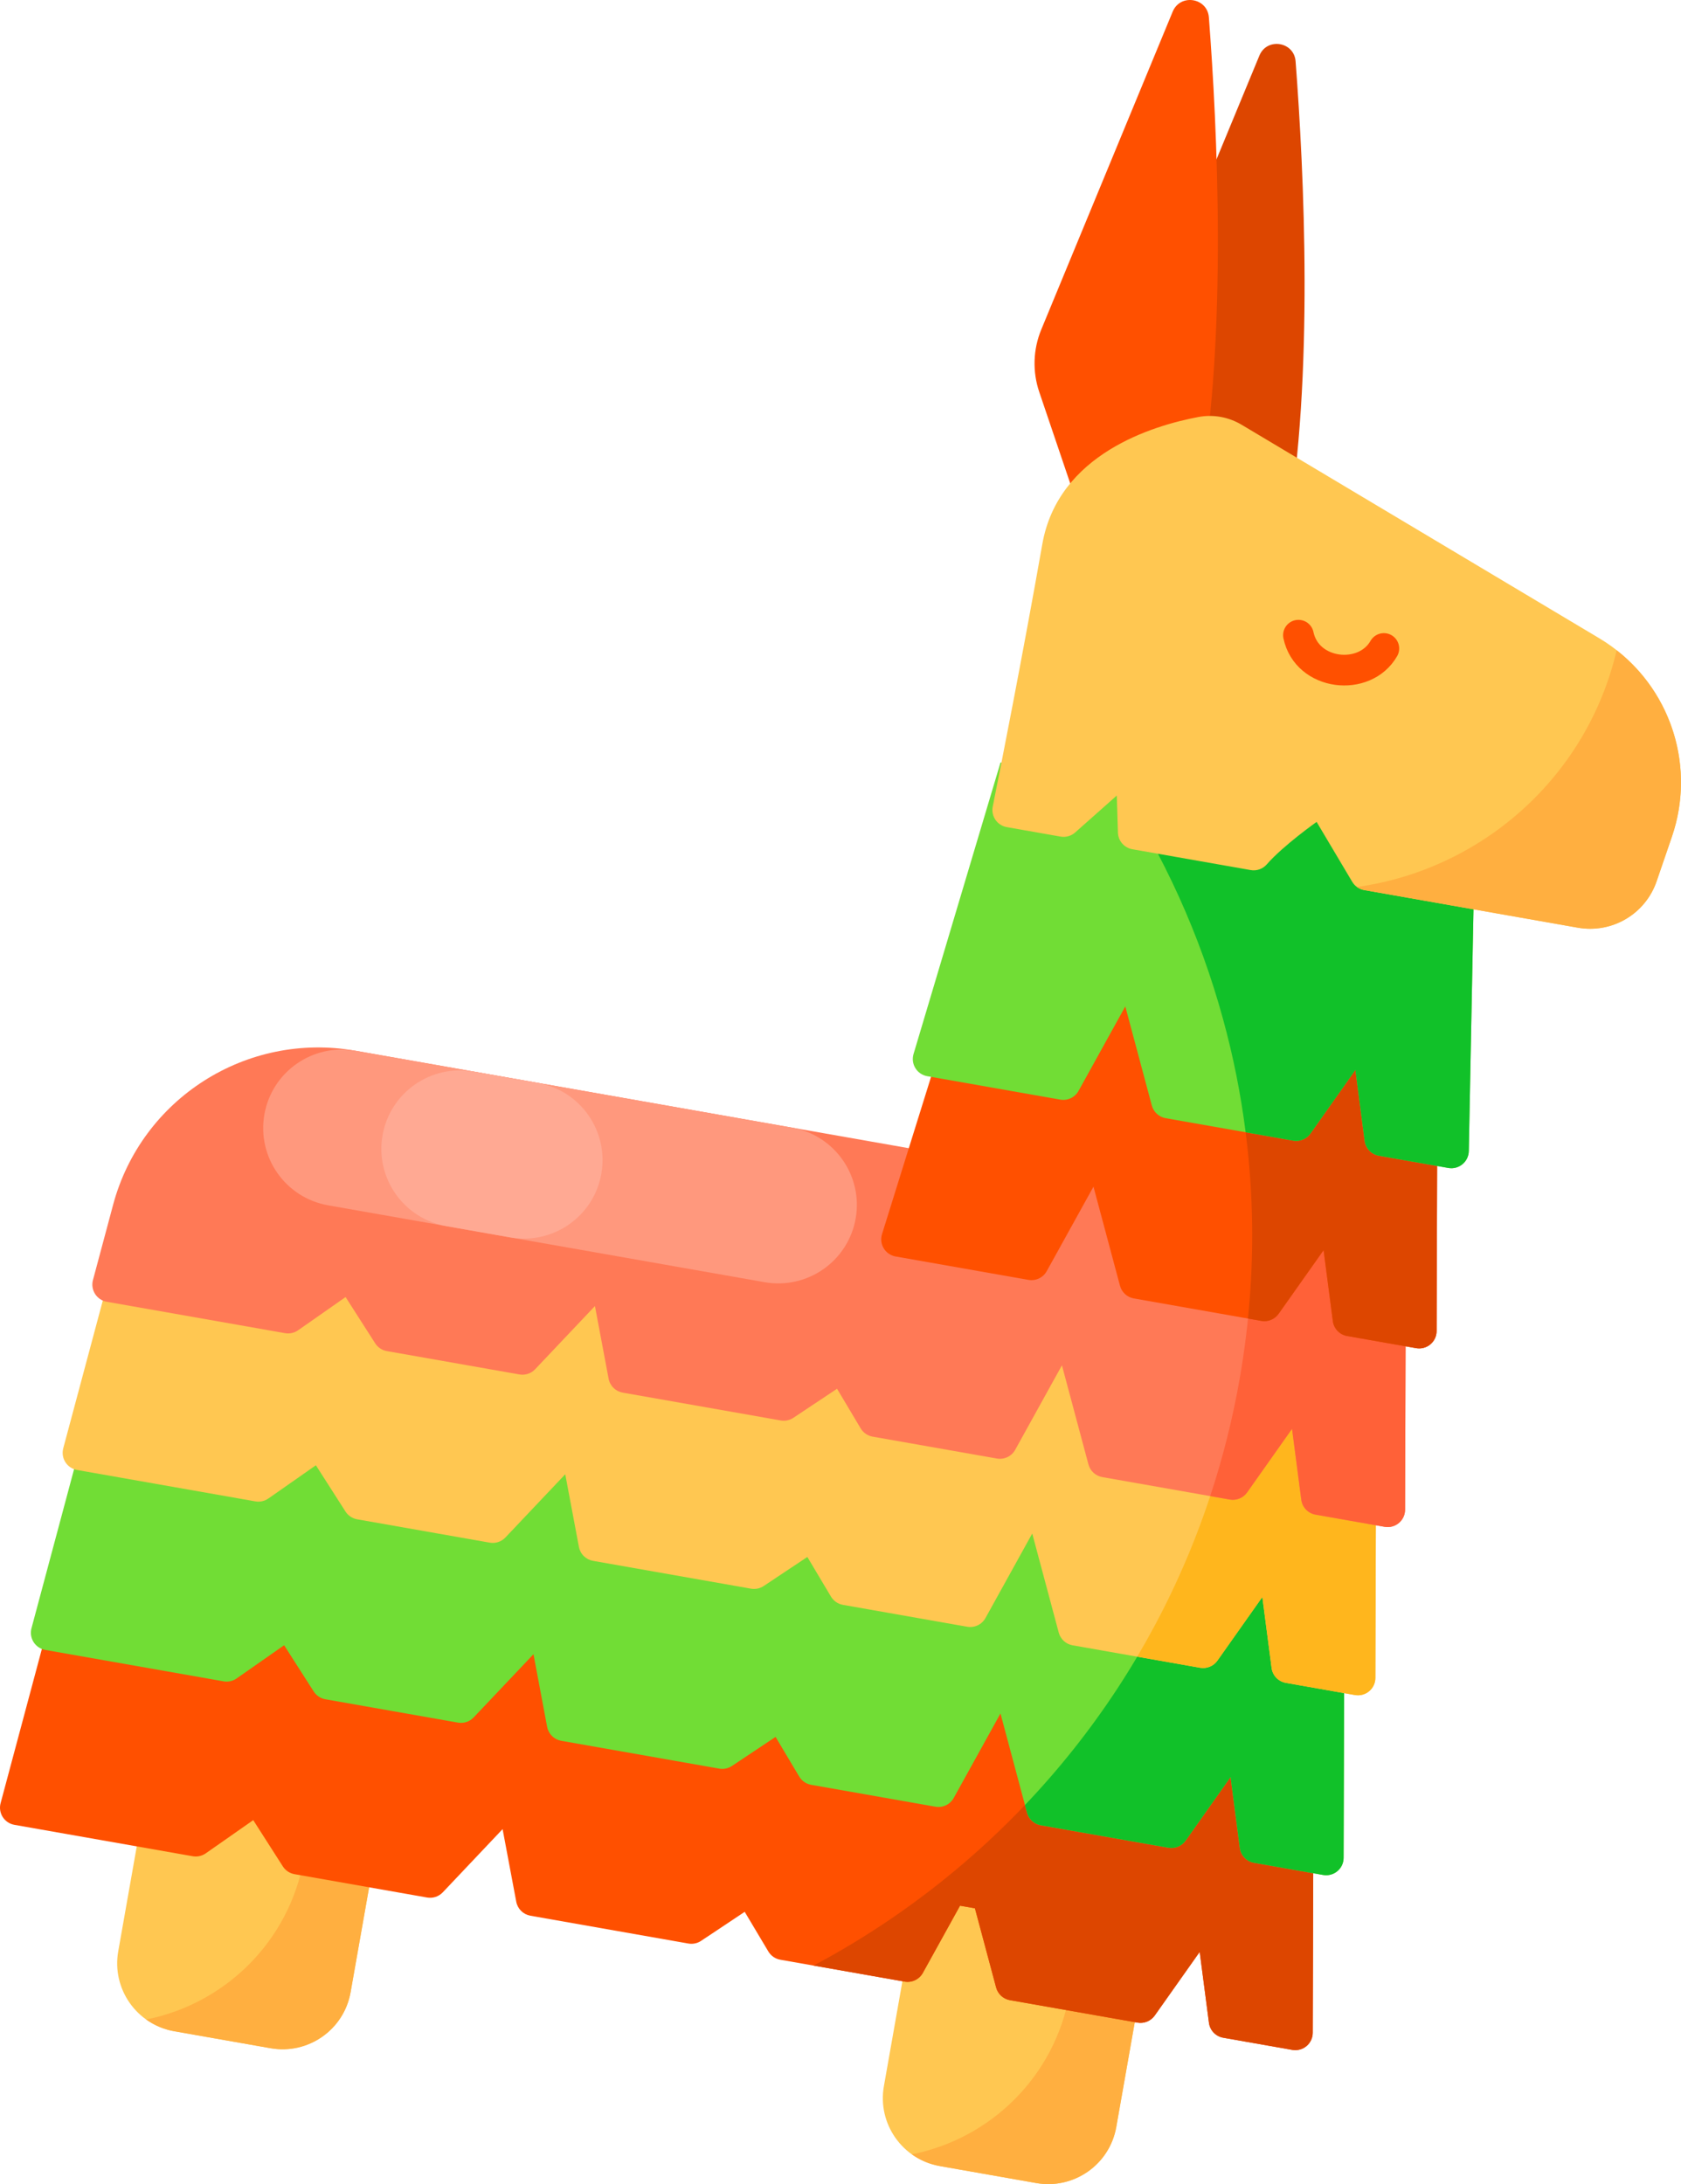 <?xml version="1.0" encoding="UTF-8"?> <svg xmlns="http://www.w3.org/2000/svg" width="274" height="356" viewBox="0 0 274 356" fill="none"> <path d="M44.102 333.849L28.405 331.084C22.28 330.006 18.192 324.174 19.272 318.057L24.616 287.783L62.49 294.453L57.146 324.727C56.066 330.843 50.226 334.927 44.102 333.849Z" fill="#FFC751"></path> <path d="M62.49 294.45L57.145 324.725C56.065 330.839 50.228 334.928 44.099 333.848L28.403 331.084C26.752 330.795 25.187 330.139 23.824 329.166C36.607 326.639 47.143 316.525 49.542 302.936C50.173 299.384 50.207 295.751 49.643 292.188L62.49 294.45Z" fill="#FFAF40"></path> <path d="M168.903 355.827L153.206 353.062C147.082 351.984 142.993 346.152 144.073 340.035L153.032 289.287L190.906 295.957L181.947 346.705C180.867 352.821 175.028 356.905 168.903 355.827Z" fill="#FFC751"></path> <path d="M187.292 316.429L181.948 346.703C180.868 352.818 175.031 356.906 168.902 355.826L153.206 353.062C151.555 352.773 149.99 352.118 148.626 351.144C161.41 348.617 171.946 338.503 174.345 324.915C174.976 321.362 175.01 317.73 174.446 314.166L187.292 316.429Z" fill="#FFAF40"></path> <path d="M189.211 87.821L183.527 71.045C182.402 67.726 182.52 64.112 183.859 60.873L205.28 9.058C206.513 6.075 210.933 6.773 211.179 9.991C212.553 27.924 214.182 61.587 209.762 86.623L189.211 87.821Z" fill="#DD4600"></path> <path d="M175.078 80.661L169.394 63.886C168.269 60.567 168.387 56.953 169.726 53.714L191.146 1.899C192.379 -1.084 196.799 -0.386 197.046 2.832C198.419 20.765 200.048 54.428 195.628 79.464L175.078 80.661ZM213.973 331.333L214.108 286.679L239.285 144.073L171.88 97.61L154.245 196.029L65.141 175.147C44.197 170.239 23.426 183.916 19.691 205.075L11.581 251.013L0.097 293.911C-0.005 294.291 -0.027 294.688 0.033 295.077C0.093 295.466 0.234 295.838 0.445 296.17C0.657 296.501 0.936 296.786 1.263 297.004C1.591 297.223 1.961 297.371 2.349 297.439L31.411 302.557C32.154 302.688 32.918 302.519 33.535 302.087L41.278 296.673L46.102 304.212C46.313 304.543 46.592 304.827 46.919 305.045C47.247 305.263 47.616 305.411 48.003 305.479L69.614 309.285C70.078 309.367 70.554 309.332 71.001 309.185C71.447 309.037 71.85 308.781 72.173 308.44L81.923 298.138L84.15 309.979C84.257 310.546 84.534 311.068 84.945 311.474C85.356 311.879 85.881 312.151 86.45 312.251L112.203 316.786C112.923 316.913 113.665 316.758 114.273 316.353L121.386 311.619L125.239 318.082C125.448 318.433 125.73 318.734 126.067 318.966C126.403 319.198 126.785 319.355 127.188 319.426L147.442 322.993C148.026 323.095 148.627 323.014 149.161 322.759C149.696 322.503 150.137 322.088 150.423 321.57L156.484 310.619L158.912 311.046L162.365 323.954C162.505 324.477 162.791 324.948 163.19 325.314C163.589 325.679 164.084 325.923 164.617 326.017L185.404 329.678C185.935 329.772 186.482 329.712 186.981 329.507C187.479 329.302 187.909 328.959 188.22 328.519L195.548 318.148L197.056 329.71C197.135 330.309 197.402 330.868 197.821 331.305C198.239 331.742 198.786 332.034 199.381 332.139L210.638 334.121C211.046 334.193 211.465 334.174 211.865 334.067C212.265 333.96 212.637 333.767 212.955 333.502C213.273 333.236 213.528 332.904 213.704 332.53C213.88 332.155 213.972 331.747 213.973 331.333Z" fill="#FF5000"></path> <path d="M210.639 334.122L199.377 332.139C198.782 332.034 198.235 331.743 197.818 331.306C197.401 330.869 197.134 330.31 197.058 329.711L195.548 318.15L188.222 328.52C187.91 328.96 187.479 329.301 186.98 329.506C186.482 329.711 185.935 329.771 185.404 329.678L164.617 326.017C164.084 325.922 163.59 325.678 163.191 325.312C162.793 324.947 162.507 324.475 162.368 323.953L158.912 311.044L156.486 310.617L150.424 321.568C150.138 322.088 149.696 322.504 149.16 322.759C148.625 323.015 148.023 323.096 147.439 322.992L132.611 320.38C167.932 301.577 194.544 267.329 202.033 224.913C209.529 182.457 196.221 141.143 169.413 111.406L171.884 97.612L239.288 144.076L214.112 286.678L213.972 331.331C213.972 331.745 213.88 332.154 213.705 332.529C213.53 332.904 213.274 333.236 212.956 333.502C212.639 333.768 212.267 333.961 211.866 334.068C211.466 334.175 211.047 334.193 210.639 334.122Z" fill="#DD4600"></path> <path d="M16.615 222.504L5.13 265.402C5.028 265.782 5.006 266.179 5.066 266.568C5.126 266.957 5.267 267.329 5.479 267.661C5.69 267.993 5.969 268.277 6.297 268.496C6.624 268.715 6.994 268.863 7.382 268.931L36.445 274.049C37.187 274.18 37.951 274.011 38.569 273.579L46.311 268.165L51.135 275.704C51.346 276.035 51.625 276.319 51.952 276.537C52.279 276.755 52.648 276.903 53.036 276.971L74.647 280.777C75.11 280.858 75.586 280.823 76.033 280.676C76.48 280.528 76.883 280.272 77.206 279.931L86.956 269.629L89.182 281.47C89.289 282.037 89.566 282.558 89.977 282.964C90.388 283.37 90.913 283.641 91.483 283.741L117.236 288.277C117.956 288.403 118.697 288.248 119.305 287.844L126.417 283.109L130.271 289.572C130.48 289.923 130.762 290.224 131.098 290.456C131.435 290.688 131.817 290.845 132.219 290.916L152.474 294.483C153.057 294.585 153.658 294.504 154.193 294.248C154.727 293.993 155.169 293.578 155.455 293.06L163.076 279.29L167.397 295.444C167.537 295.967 167.823 296.438 168.222 296.804C168.621 297.169 169.116 297.413 169.65 297.507L190.437 301.168C190.968 301.261 191.515 301.202 192.013 300.997C192.512 300.792 192.942 300.449 193.253 300.009L200.58 289.638L202.089 301.2C202.167 301.799 202.434 302.358 202.853 302.795C203.271 303.232 203.818 303.524 204.414 303.629L215.671 305.611C216.079 305.683 216.497 305.665 216.898 305.558C217.298 305.451 217.67 305.258 217.988 304.993C218.306 304.727 218.562 304.395 218.738 304.021C218.914 303.646 219.005 303.237 219.007 302.823L219.142 258.169L16.615 222.504Z" fill="#71DD35"></path> <path d="M215.673 305.608L204.411 303.625C203.816 303.521 203.269 303.229 202.852 302.792C202.435 302.355 202.169 301.796 202.092 301.197L200.582 289.637L193.256 300.007C192.945 300.447 192.514 300.79 192.015 300.995C191.516 301.2 190.969 301.258 190.438 301.164L169.651 297.503C169.119 297.41 168.624 297.167 168.226 296.802C167.827 296.438 167.541 295.967 167.4 295.446L167.068 294.213C178.131 282.594 187.195 268.927 193.594 253.672L219.144 258.171L219.004 302.824C219.003 304.583 217.408 305.914 215.673 305.608Z" fill="#11C129"></path> <path d="M21.793 193.173L10.308 236.071C10.206 236.451 10.185 236.848 10.245 237.237C10.305 237.626 10.445 237.998 10.657 238.33C10.869 238.662 11.147 238.946 11.475 239.165C11.803 239.384 12.172 239.532 12.56 239.6L41.623 244.718C42.365 244.848 43.129 244.679 43.747 244.248L51.489 238.833L56.313 246.372C56.525 246.704 56.803 246.987 57.13 247.205C57.458 247.423 57.827 247.571 58.214 247.639L79.825 251.445C80.288 251.527 80.765 251.492 81.211 251.345C81.658 251.197 82.061 250.941 82.384 250.6L92.134 240.298L94.361 252.139C94.467 252.706 94.745 253.227 95.156 253.633C95.567 254.039 96.092 254.31 96.661 254.41L122.414 258.946C123.134 259.072 123.875 258.917 124.484 258.513L131.596 253.778L135.449 260.241C135.658 260.592 135.94 260.893 136.277 261.125C136.613 261.357 136.995 261.514 137.398 261.585L157.652 265.151C158.236 265.254 158.837 265.172 159.371 264.917C159.906 264.662 160.347 264.247 160.633 263.729L168.253 249.959L172.574 266.113C172.714 266.635 173 267.107 173.399 267.473C173.799 267.838 174.294 268.082 174.827 268.176L195.614 271.837C196.145 271.93 196.692 271.871 197.191 271.666C197.69 271.461 198.119 271.118 198.43 270.678L205.758 260.307L207.266 271.869C207.344 272.468 207.612 273.027 208.03 273.464C208.448 273.901 208.995 274.193 209.592 274.298L220.848 276.28C221.256 276.352 221.675 276.334 222.075 276.227C222.476 276.12 222.848 275.927 223.166 275.662C223.483 275.396 223.739 275.064 223.915 274.69C224.091 274.315 224.183 273.906 224.184 273.492L224.319 228.838L21.793 193.173Z" fill="#FFC751"></path> <path d="M220.85 276.282L209.589 274.299C208.993 274.195 208.447 273.903 208.029 273.466C207.612 273.029 207.346 272.47 207.27 271.871L205.761 260.304L198.433 270.681C198.121 271.12 197.691 271.462 197.192 271.667C196.693 271.872 196.146 271.931 195.615 271.838L185.365 270.033C193.378 256.498 199.137 241.313 202.032 224.913L224.323 228.839L224.183 273.492C224.182 273.906 224.091 274.314 223.916 274.689C223.74 275.064 223.485 275.396 223.167 275.662C222.85 275.928 222.478 276.121 222.078 276.229C221.677 276.336 221.258 276.354 220.85 276.282Z" fill="#FFB61D"></path> <path d="M18.435 196.377L15.149 208.652C15.047 209.032 15.025 209.429 15.085 209.818C15.146 210.207 15.286 210.579 15.498 210.911C15.71 211.243 15.988 211.527 16.316 211.746C16.643 211.965 17.013 212.113 17.401 212.181L46.464 217.299C47.206 217.43 47.97 217.261 48.588 216.829L56.33 211.415L61.154 218.954C61.365 219.285 61.644 219.569 61.971 219.787C62.298 220.005 62.667 220.153 63.055 220.221L84.666 224.027C85.129 224.109 85.605 224.074 86.052 223.927C86.499 223.779 86.902 223.523 87.225 223.182L96.975 212.879L99.201 224.72C99.308 225.288 99.585 225.809 99.996 226.215C100.407 226.621 100.932 226.892 101.502 226.992L127.255 231.528C127.975 231.654 128.716 231.499 129.324 231.094L136.437 226.36L140.29 232.823C140.499 233.174 140.781 233.475 141.117 233.707C141.454 233.939 141.836 234.095 142.238 234.166L162.493 237.733C163.077 237.836 163.677 237.754 164.212 237.499C164.747 237.244 165.188 236.829 165.474 236.311L173.094 222.541L177.415 238.695C177.555 239.217 177.841 239.689 178.24 240.054C178.639 240.42 179.135 240.664 179.668 240.758L200.455 244.419C200.986 244.512 201.533 244.453 202.032 244.248C202.53 244.042 202.96 243.7 203.271 243.26L210.598 232.889L212.107 244.451C212.185 245.05 212.453 245.609 212.871 246.046C213.289 246.483 213.836 246.775 214.432 246.879L225.689 248.862C226.097 248.934 226.516 248.915 226.916 248.809C227.316 248.702 227.689 248.509 228.006 248.243C228.324 247.978 228.58 247.646 228.756 247.271C228.932 246.897 229.024 246.488 229.025 246.074L229.16 201.42L57.889 171.258C40.206 168.144 23.073 179.052 18.435 196.377Z" fill="#FF7956"></path> <path d="M225.692 248.861L214.43 246.878C213.835 246.774 213.288 246.482 212.871 246.045C212.453 245.608 212.187 245.049 212.111 244.45L210.601 232.89L203.275 243.259C202.963 243.7 202.533 244.043 202.034 244.248C201.535 244.453 200.988 244.511 200.456 244.417L197.265 243.855C199.307 237.664 200.901 231.334 202.033 224.914C203.692 215.517 204.334 206.172 204.03 196.999L229.163 201.425L229.023 246.078C229.022 247.836 227.427 249.166 225.692 248.861Z" fill="#FF6138"></path> <path d="M234.166 216.956L234.301 172.302L159.472 159.123C158.791 159.003 158.09 159.135 157.5 159.495C156.909 159.854 156.47 160.416 156.265 161.075L143.766 201.161C143.646 201.546 143.609 201.952 143.659 202.352C143.708 202.753 143.842 203.138 144.052 203.482C144.262 203.827 144.543 204.122 144.877 204.35C145.21 204.577 145.588 204.731 145.986 204.801L167.634 208.613C168.218 208.716 168.819 208.634 169.353 208.379C169.888 208.124 170.329 207.709 170.615 207.191L178.235 193.421L182.557 209.575C182.697 210.097 182.983 210.569 183.382 210.935C183.781 211.3 184.277 211.544 184.81 211.638L205.597 215.299C206.128 215.392 206.675 215.333 207.174 215.128C207.672 214.923 208.102 214.58 208.413 214.14L215.74 203.769L217.249 215.331C217.327 215.93 217.595 216.489 218.013 216.926C218.431 217.363 218.978 217.655 219.574 217.76L230.831 219.742C231.239 219.814 231.657 219.796 232.058 219.689C232.458 219.582 232.83 219.39 233.148 219.124C233.465 218.859 233.721 218.527 233.897 218.153C234.073 217.778 234.165 217.37 234.166 216.956Z" fill="#FF5000"></path> <path d="M230.831 219.747L219.57 217.764C218.975 217.659 218.429 217.366 218.012 216.93C217.595 216.493 217.328 215.935 217.251 215.336L215.742 203.769L208.416 214.139C208.105 214.58 207.675 214.924 207.175 215.13C206.676 215.336 206.128 215.396 205.596 215.303L203.416 214.919C205.118 198.133 203.615 181.662 199.365 166.15L234.304 172.303L234.164 216.956C234.163 217.37 234.072 217.778 233.896 218.153C233.721 218.528 233.465 218.86 233.148 219.126C232.83 219.392 232.458 219.585 232.058 219.693C231.658 219.8 231.239 219.818 230.831 219.747Z" fill="#DD4600"></path> <path d="M239.408 187.63L240.377 137.887L163.084 124.275L148.903 171.806C148.789 172.19 148.757 172.593 148.809 172.99C148.862 173.387 148.998 173.768 149.209 174.109C149.419 174.449 149.7 174.742 150.032 174.966C150.363 175.191 150.739 175.343 151.134 175.413L172.822 179.232C173.405 179.335 174.006 179.253 174.541 178.998C175.075 178.743 175.516 178.327 175.803 177.809L183.422 164.04L187.744 180.194C187.884 180.716 188.17 181.188 188.57 181.553C188.969 181.919 189.464 182.163 189.997 182.257L210.784 185.917C211.315 186.011 211.862 185.952 212.361 185.746C212.86 185.541 213.289 185.199 213.6 184.758L220.928 174.388L222.436 185.949C222.514 186.549 222.782 187.108 223.2 187.544C223.619 187.981 224.166 188.273 224.762 188.378L236.073 190.37C236.477 190.441 236.892 190.424 237.289 190.32C237.686 190.216 238.055 190.027 238.372 189.767C238.689 189.507 238.946 189.181 239.124 188.812C239.303 188.443 239.4 188.04 239.408 187.63Z" fill="#71DD35"></path> <path d="M236.074 190.369L224.759 188.376C224.163 188.272 223.616 187.98 223.199 187.543C222.782 187.106 222.516 186.547 222.44 185.948L220.93 174.388L213.603 184.758C213.292 185.198 212.862 185.541 212.362 185.746C211.863 185.951 211.316 186.01 210.785 185.916L203.036 184.551C202.249 178.338 201.022 172.189 199.365 166.15C195.61 152.379 189.684 139.373 181.922 127.591L240.38 137.886L239.412 187.628C239.371 189.373 237.789 190.671 236.074 190.369Z" fill="#11C129"></path> <path d="M272.521 136.367L270.022 143.658C269.137 146.236 267.359 148.415 265.008 149.8C262.657 151.185 259.889 151.686 257.201 151.212L222.358 145.076C221.955 145.005 221.572 144.848 221.236 144.616C220.899 144.383 220.616 144.081 220.408 143.729L214.607 133.968C214.607 133.968 209.161 137.814 206.483 140.89C206.162 141.259 205.75 141.537 205.289 141.7C204.828 141.862 204.333 141.903 203.852 141.817L184.568 138.421C183.925 138.308 183.34 137.977 182.913 137.484C182.485 136.99 182.241 136.365 182.221 135.713L182.035 129.667L175.252 135.687C174.932 135.972 174.551 136.18 174.139 136.297C173.726 136.414 173.292 136.435 172.87 136.361L164.109 134.818C163.736 134.753 163.38 134.614 163.062 134.41C162.743 134.205 162.469 133.939 162.255 133.627C162.042 133.315 161.892 132.963 161.817 132.593C161.741 132.223 161.74 131.841 161.814 131.47C163.153 124.785 166.624 107.228 169.898 88.677C172.491 73.99 187.934 69.357 195.351 67.967C197.773 67.514 200.273 67.974 202.388 69.236L260.654 104.019C271.762 110.652 276.711 124.144 272.521 136.367Z" fill="#FFC751"></path> <path d="M124.633 208.992L53.484 196.462C46.518 195.236 41.867 188.601 43.095 181.643C44.323 174.685 50.966 170.039 57.933 171.266L129.081 183.795C136.048 185.022 140.699 191.657 139.471 198.615C138.243 205.573 131.599 210.218 124.633 208.992Z" fill="#FF987D"></path> <path d="M87.628 176.496L77.195 174.658C70.228 173.432 63.585 178.077 62.357 185.035C61.129 191.993 65.78 198.628 72.747 199.854L83.18 201.692C90.147 202.919 96.79 198.273 98.018 191.315C99.246 184.357 94.595 177.723 87.628 176.496Z" fill="#FFA993"></path> <path d="M272.522 136.368L270.024 143.655C269.138 146.235 267.36 148.414 265.008 149.8C262.657 151.185 259.887 151.687 257.198 151.213L222.355 145.077C221.931 145.001 221.53 144.83 221.183 144.575C241.468 141.737 258.654 126.728 263.513 105.987C272.581 113.086 276.331 125.252 272.522 136.368Z" fill="#FFAF40"></path> <path d="M225.565 105.698C222.434 111.18 213.036 110.137 211.643 103.532" stroke="#FF5000" stroke-width="5" stroke-linecap="round"></path> </svg> 